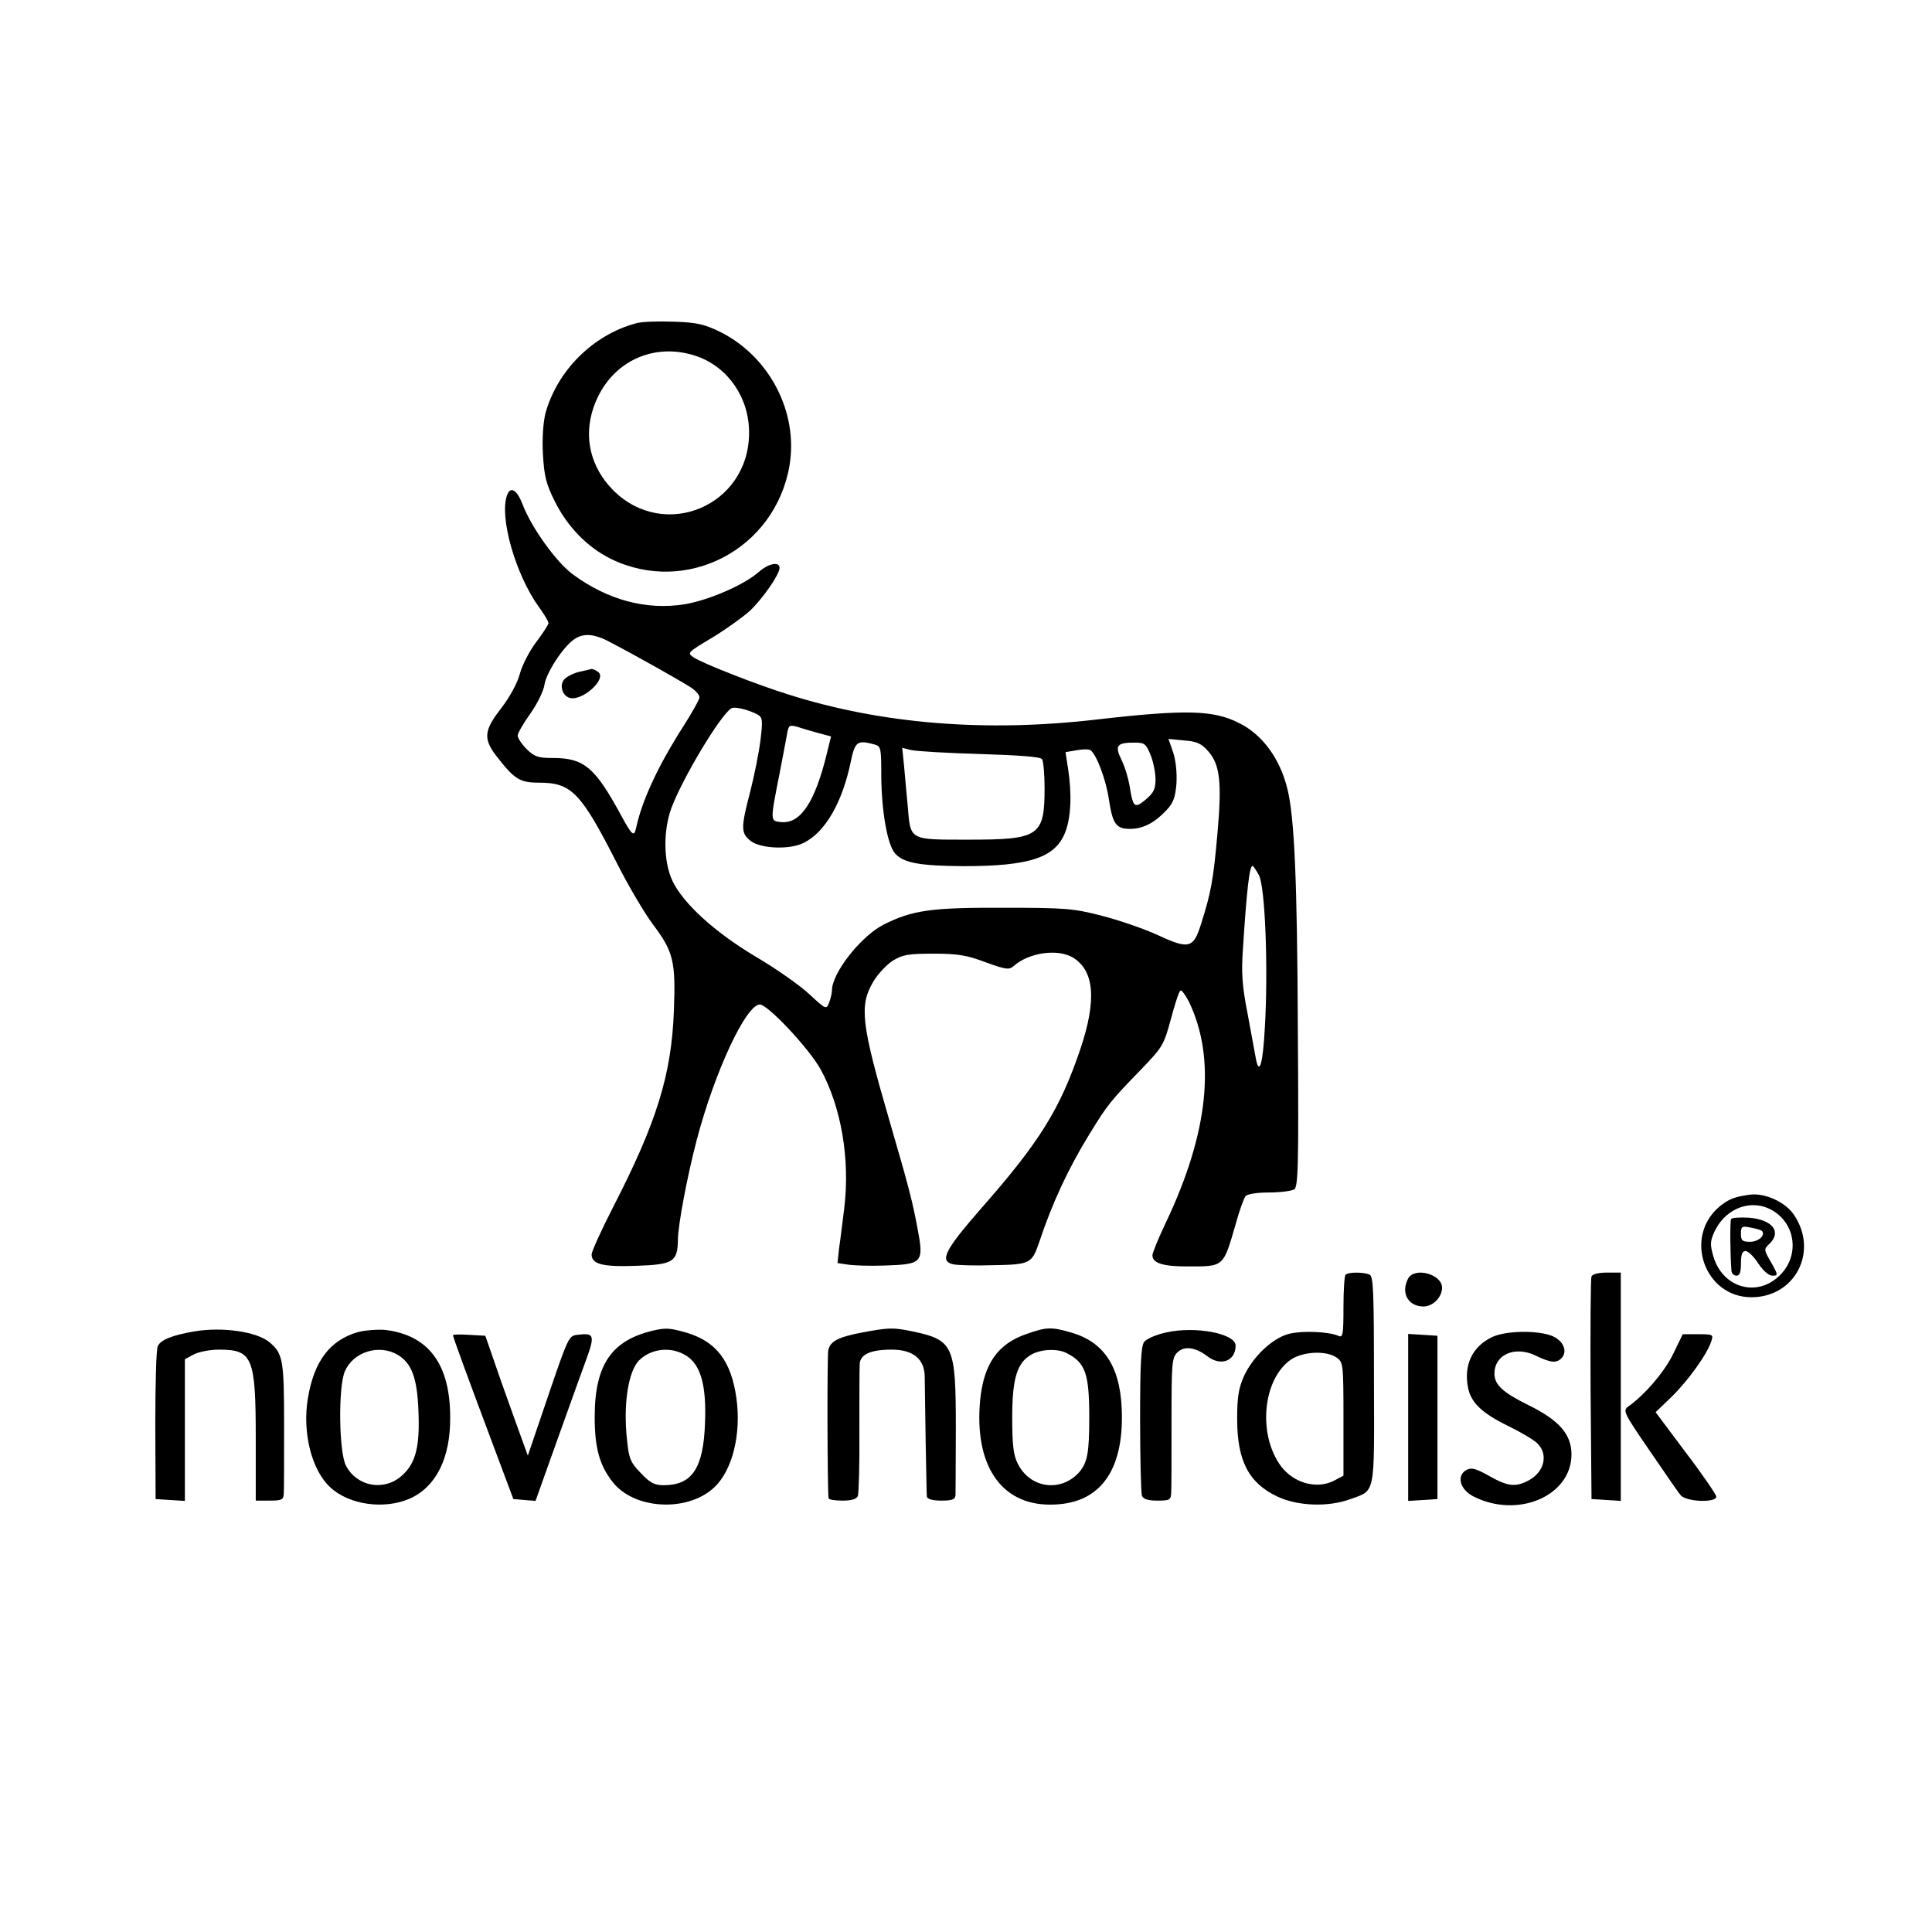 <?xml version="1.0" standalone="no"?>
<!DOCTYPE svg PUBLIC "-//W3C//DTD SVG 20010904//EN"
 "http://www.w3.org/TR/2001/REC-SVG-20010904/DTD/svg10.dtd">
<svg version="1.0" xmlns="http://www.w3.org/2000/svg"
 width="627pt" height="627pt" viewBox="0 0 627 627"
 preserveAspectRatio="xMidYMid meet">
<g transform="translate(0,627) scale(0.1,-0.1)"
fill="#000000" stroke="none">
<path d="M2065 5221 c-140 -37 -257 -154 -295 -293 -7 -29 -11 -81 -8 -132 4
-70 10 -96 38 -152 41 -83 106 -150 183 -188 245 -119 532 31 579 302 30 175
-66 357 -227 436 -50 24 -75 30 -150 32 -49 2 -103 0 -120 -5z m199 -108 c101
-37 168 -136 167 -249 -1 -236 -275 -351 -441 -185 -73 74 -97 171 -64 268 50
147 194 217 338 166z"/>
<path d="M1646 4664 c-27 -70 27 -259 103 -364 17 -23 31 -47 31 -52 0 -5 -18
-33 -40 -62 -22 -29 -46 -76 -53 -103 -8 -30 -32 -74 -60 -111 -58 -74 -60
-101 -11 -162 54 -69 72 -80 133 -80 106 0 136 -31 255 -265 36 -71 88 -159
115 -195 67 -89 74 -120 68 -281 -8 -208 -56 -362 -198 -638 -38 -74 -69 -143
-69 -152 0 -32 36 -41 145 -37 120 4 134 13 135 84 0 47 31 210 61 324 58 221
160 440 205 440 26 0 159 -142 197 -210 67 -122 96 -291 77 -450 -6 -47 -13
-106 -17 -132 l-5 -47 33 -5 c19 -3 73 -5 122 -3 122 4 126 9 104 124 -17 90
-29 135 -91 348 -91 313 -98 371 -52 449 14 24 43 55 63 68 33 20 51 23 133
23 79 0 108 -5 169 -28 66 -24 76 -25 91 -12 48 43 141 57 191 28 70 -42 79
-136 26 -295 -66 -196 -132 -303 -323 -520 -118 -135 -136 -171 -91 -181 12
-3 70 -5 129 -3 122 2 127 5 151 76 42 126 94 238 163 350 59 96 67 106 168
210 69 72 73 78 96 163 13 48 26 90 31 92 4 3 16 -14 28 -37 88 -184 63 -424
-75 -715 -24 -50 -44 -99 -44 -107 0 -25 34 -36 112 -36 122 0 117 -4 159 140
11 41 26 81 31 88 7 7 36 12 77 12 36 0 73 5 81 10 13 8 15 74 12 512 -2 489
-11 696 -34 788 -24 98 -81 176 -156 213 -83 43 -174 45 -462 12 -360 -42
-698 -15 -1001 81 -103 32 -276 100 -307 120 -23 15 -22 16 60 65 46 28 100
67 122 87 42 40 96 118 96 139 0 21 -35 15 -66 -12 -48 -43 -164 -93 -242
-106 -123 -20 -249 13 -363 97 -53 39 -134 151 -163 227 -18 47 -39 60 -50 31z
m334 -478 c92 -48 246 -135 268 -151 12 -9 22 -21 22 -28 0 -7 -23 -48 -51
-92 -82 -128 -134 -239 -154 -329 -7 -34 -13 -29 -50 39 -84 155 -120 185
-220 185 -49 0 -60 4 -86 29 -16 16 -29 36 -29 44 0 7 18 39 41 71 22 31 43
73 46 94 6 39 60 122 96 147 30 21 65 19 117 -9z m477 -234 c18 -10 19 -17 11
-84 -5 -40 -20 -115 -33 -166 -31 -118 -31 -136 1 -161 33 -26 130 -29 173 -6
70 35 125 132 152 263 14 66 21 71 77 56 21 -6 22 -11 22 -103 1 -115 20 -223
45 -251 28 -31 81 -40 222 -41 216 0 298 28 330 110 19 49 22 123 9 208 l-8
52 35 6 c20 4 40 4 45 1 20 -12 52 -98 61 -162 12 -78 23 -94 68 -94 42 0 79
19 117 59 24 25 30 42 34 88 2 36 -2 75 -11 102 l-15 43 51 -5 c41 -3 56 -10
78 -35 38 -43 45 -100 30 -267 -13 -149 -21 -193 -53 -293 -25 -80 -39 -84
-142 -36 -44 20 -125 48 -180 62 -93 24 -118 26 -321 26 -233 1 -295 -8 -388
-55 -74 -38 -167 -157 -167 -213 0 -8 -4 -26 -9 -39 -9 -24 -10 -24 -65 27
-30 28 -108 83 -173 121 -134 80 -236 173 -271 247 -29 62 -30 162 -3 236 35
94 157 299 194 323 10 7 52 -3 84 -19z m199 -61 l41 -11 -13 -53 c-39 -161
-86 -231 -149 -225 -36 4 -36 1 -5 158 12 63 24 125 26 137 4 19 8 21 32 14
15 -5 46 -14 68 -20z m1078 -71 c9 -22 16 -58 16 -79 0 -32 -6 -44 -32 -66
-36 -30 -41 -26 -52 44 -4 24 -15 62 -26 84 -23 47 -16 57 41 57 34 0 38 -4
53 -40z m-554 3 c127 -4 198 -9 202 -17 4 -6 8 -48 8 -93 0 -157 -17 -168
-248 -168 -192 0 -187 -3 -196 108 -4 40 -9 98 -12 131 l-6 59 28 -7 c16 -4
117 -10 224 -13z m906 -394 c20 -39 30 -303 19 -491 -6 -118 -18 -161 -29
-105 -2 12 -14 75 -26 141 -19 97 -22 137 -16 220 12 189 21 266 31 266 2 0
12 -14 21 -31z"/>
<path d="M1881 4090 c-18 -4 -40 -15 -48 -23 -18 -17 -10 -52 13 -61 41 -16
128 63 94 84 -8 6 -17 9 -20 9 -3 -1 -20 -5 -39 -9z"/>
<path d="M5680 2393 c-52 -7 -69 -14 -100 -39 -117 -99 -48 -294 104 -294 141
0 218 147 139 266 -27 42 -94 73 -143 67z m75 -53 c73 -45 84 -144 24 -206
-74 -77 -189 -45 -219 60 -11 39 -10 49 6 83 38 76 123 104 189 63z"/>
<path d="M5618 2314 c-4 -8 -3 -114 1 -166 0 -10 8 -18 16 -18 11 0 15 11 15
40 0 29 4 40 15 40 8 0 27 -18 41 -40 16 -24 34 -40 46 -40 19 0 19 2 -4 43
-24 41 -24 43 -6 60 41 39 11 78 -64 85 -31 2 -57 0 -60 -4z m100 -39 c13 -13
-11 -35 -38 -35 -26 0 -30 4 -30 26 0 24 3 26 32 20 17 -3 34 -8 36 -11z"/>
<path d="M4367 2133 c-4 -3 -7 -51 -7 -106 0 -91 -2 -99 -17 -92 -34 14 -118
17 -161 6 -54 -15 -115 -73 -145 -137 -17 -39 -22 -67 -22 -139 0 -137 38
-209 133 -253 66 -30 162 -33 232 -8 85 31 80 6 79 386 0 296 -2 339 -15 344
-21 8 -69 8 -77 -1z m-29 -269 c21 -15 22 -20 22 -199 l0 -184 -30 -16 c-56
-29 -131 -9 -173 47 -76 103 -59 283 33 346 39 26 114 30 148 6z"/>
<path d="M4570 2121 c-25 -47 0 -91 50 -91 30 0 60 30 60 61 0 44 -89 68 -110
30z"/>
<path d="M5165 2127 c-3 -6 -4 -172 -3 -367 l3 -355 48 -3 47 -3 0 370 0 371
-45 0 c-27 0 -48 -5 -50 -13z"/>
<path d="M630 1949 c-70 -12 -109 -27 -118 -48 -5 -9 -8 -124 -8 -256 l1 -240
48 -3 47 -3 0 230 0 230 30 16 c16 8 52 15 80 15 110 0 120 -24 120 -290 l0
-200 45 0 c40 0 45 3 46 23 1 12 1 113 1 224 0 209 -4 229 -45 265 -40 36
-155 53 -247 37z"/>
<path d="M1162 1947 c-91 -26 -143 -94 -163 -216 -18 -110 12 -232 73 -288 61
-57 176 -73 259 -36 84 38 131 131 130 263 0 173 -70 267 -211 284 -25 2 -64
-1 -88 -7z m129 -74 c45 -27 63 -75 67 -182 5 -117 -9 -171 -55 -211 -57 -50
-144 -35 -180 33 -23 42 -26 254 -4 306 27 64 111 90 172 54z"/>
<path d="M2125 1953 c-140 -31 -195 -111 -195 -282 0 -98 15 -155 57 -209 69
-91 244 -101 331 -19 59 55 88 173 72 289 -17 121 -65 184 -162 213 -52 15
-67 16 -103 8z m101 -82 c48 -29 67 -97 62 -219 -5 -147 -42 -202 -134 -202
-30 0 -44 7 -75 40 -33 34 -38 47 -44 106 -13 116 4 224 39 259 39 39 104 46
152 16z"/>
<path d="M2800 1946 c-80 -15 -106 -29 -112 -58 -4 -19 -3 -456 1 -480 0 -5
21 -8 45 -8 30 0 46 5 50 15 3 9 6 102 5 208 0 106 0 204 1 218 0 33 34 49
104 49 69 0 106 -30 107 -87 0 -21 2 -114 3 -208 2 -93 3 -176 4 -182 1 -8 19
-13 47 -13 36 0 45 4 46 18 0 9 1 107 1 217 0 268 -7 286 -140 314 -62 13 -76
13 -162 -3z"/>
<path d="M3332 1941 c-94 -32 -139 -97 -151 -214 -20 -211 67 -341 228 -340
152 0 232 98 232 283 0 155 -51 242 -163 275 -65 19 -81 19 -146 -4z m131 -63
c60 -31 72 -67 72 -208 0 -115 -6 -146 -32 -177 -59 -67 -160 -54 -200 27 -14
27 -18 60 -18 150 0 128 16 179 64 205 32 17 85 19 114 3z"/>
<path d="M3786 1946 c-34 -7 -65 -21 -73 -31 -10 -15 -13 -72 -13 -251 0 -128
3 -239 6 -248 4 -11 19 -16 50 -16 41 0 44 2 45 28 1 15 1 119 1 230 0 188 1
205 19 223 22 22 59 17 98 -13 43 -33 91 -15 91 35 0 39 -130 64 -224 43z"/>
<path d="M4843 1931 c-64 -30 -93 -90 -79 -163 9 -49 44 -83 127 -124 41 -20
84 -45 97 -57 38 -36 25 -94 -28 -122 -42 -22 -67 -19 -127 15 -43 24 -57 28
-73 20 -34 -18 -23 -63 21 -86 144 -74 319 1 319 136 0 65 -40 111 -140 160
-83 41 -110 66 -110 102 0 62 66 91 133 59 51 -25 70 -26 87 -6 15 19 6 47
-22 64 -38 24 -156 25 -205 2z"/>
<path d="M1470 1937 c0 -6 45 -129 123 -337 l73 -195 36 -3 36 -3 42 118 c69
192 87 244 119 331 33 90 31 97 -26 90 -27 -3 -30 -10 -94 -198 l-66 -194 -16
44 c-9 25 -41 113 -70 195 l-52 150 -53 3 c-28 2 -52 1 -52 -1z"/>
<path d="M4570 1670 l0 -271 48 3 47 3 0 265 0 265 -47 3 -48 3 0 -271z"/>
<path d="M5431 1878 c-27 -57 -92 -134 -146 -172 -19 -14 -17 -19 68 -143 48
-70 93 -136 101 -145 16 -22 116 -26 116 -5 0 6 -44 71 -99 143 l-98 131 51
49 c52 50 118 141 130 182 7 21 5 22 -43 22 l-50 0 -30 -62z"/>
</g>
</svg>
